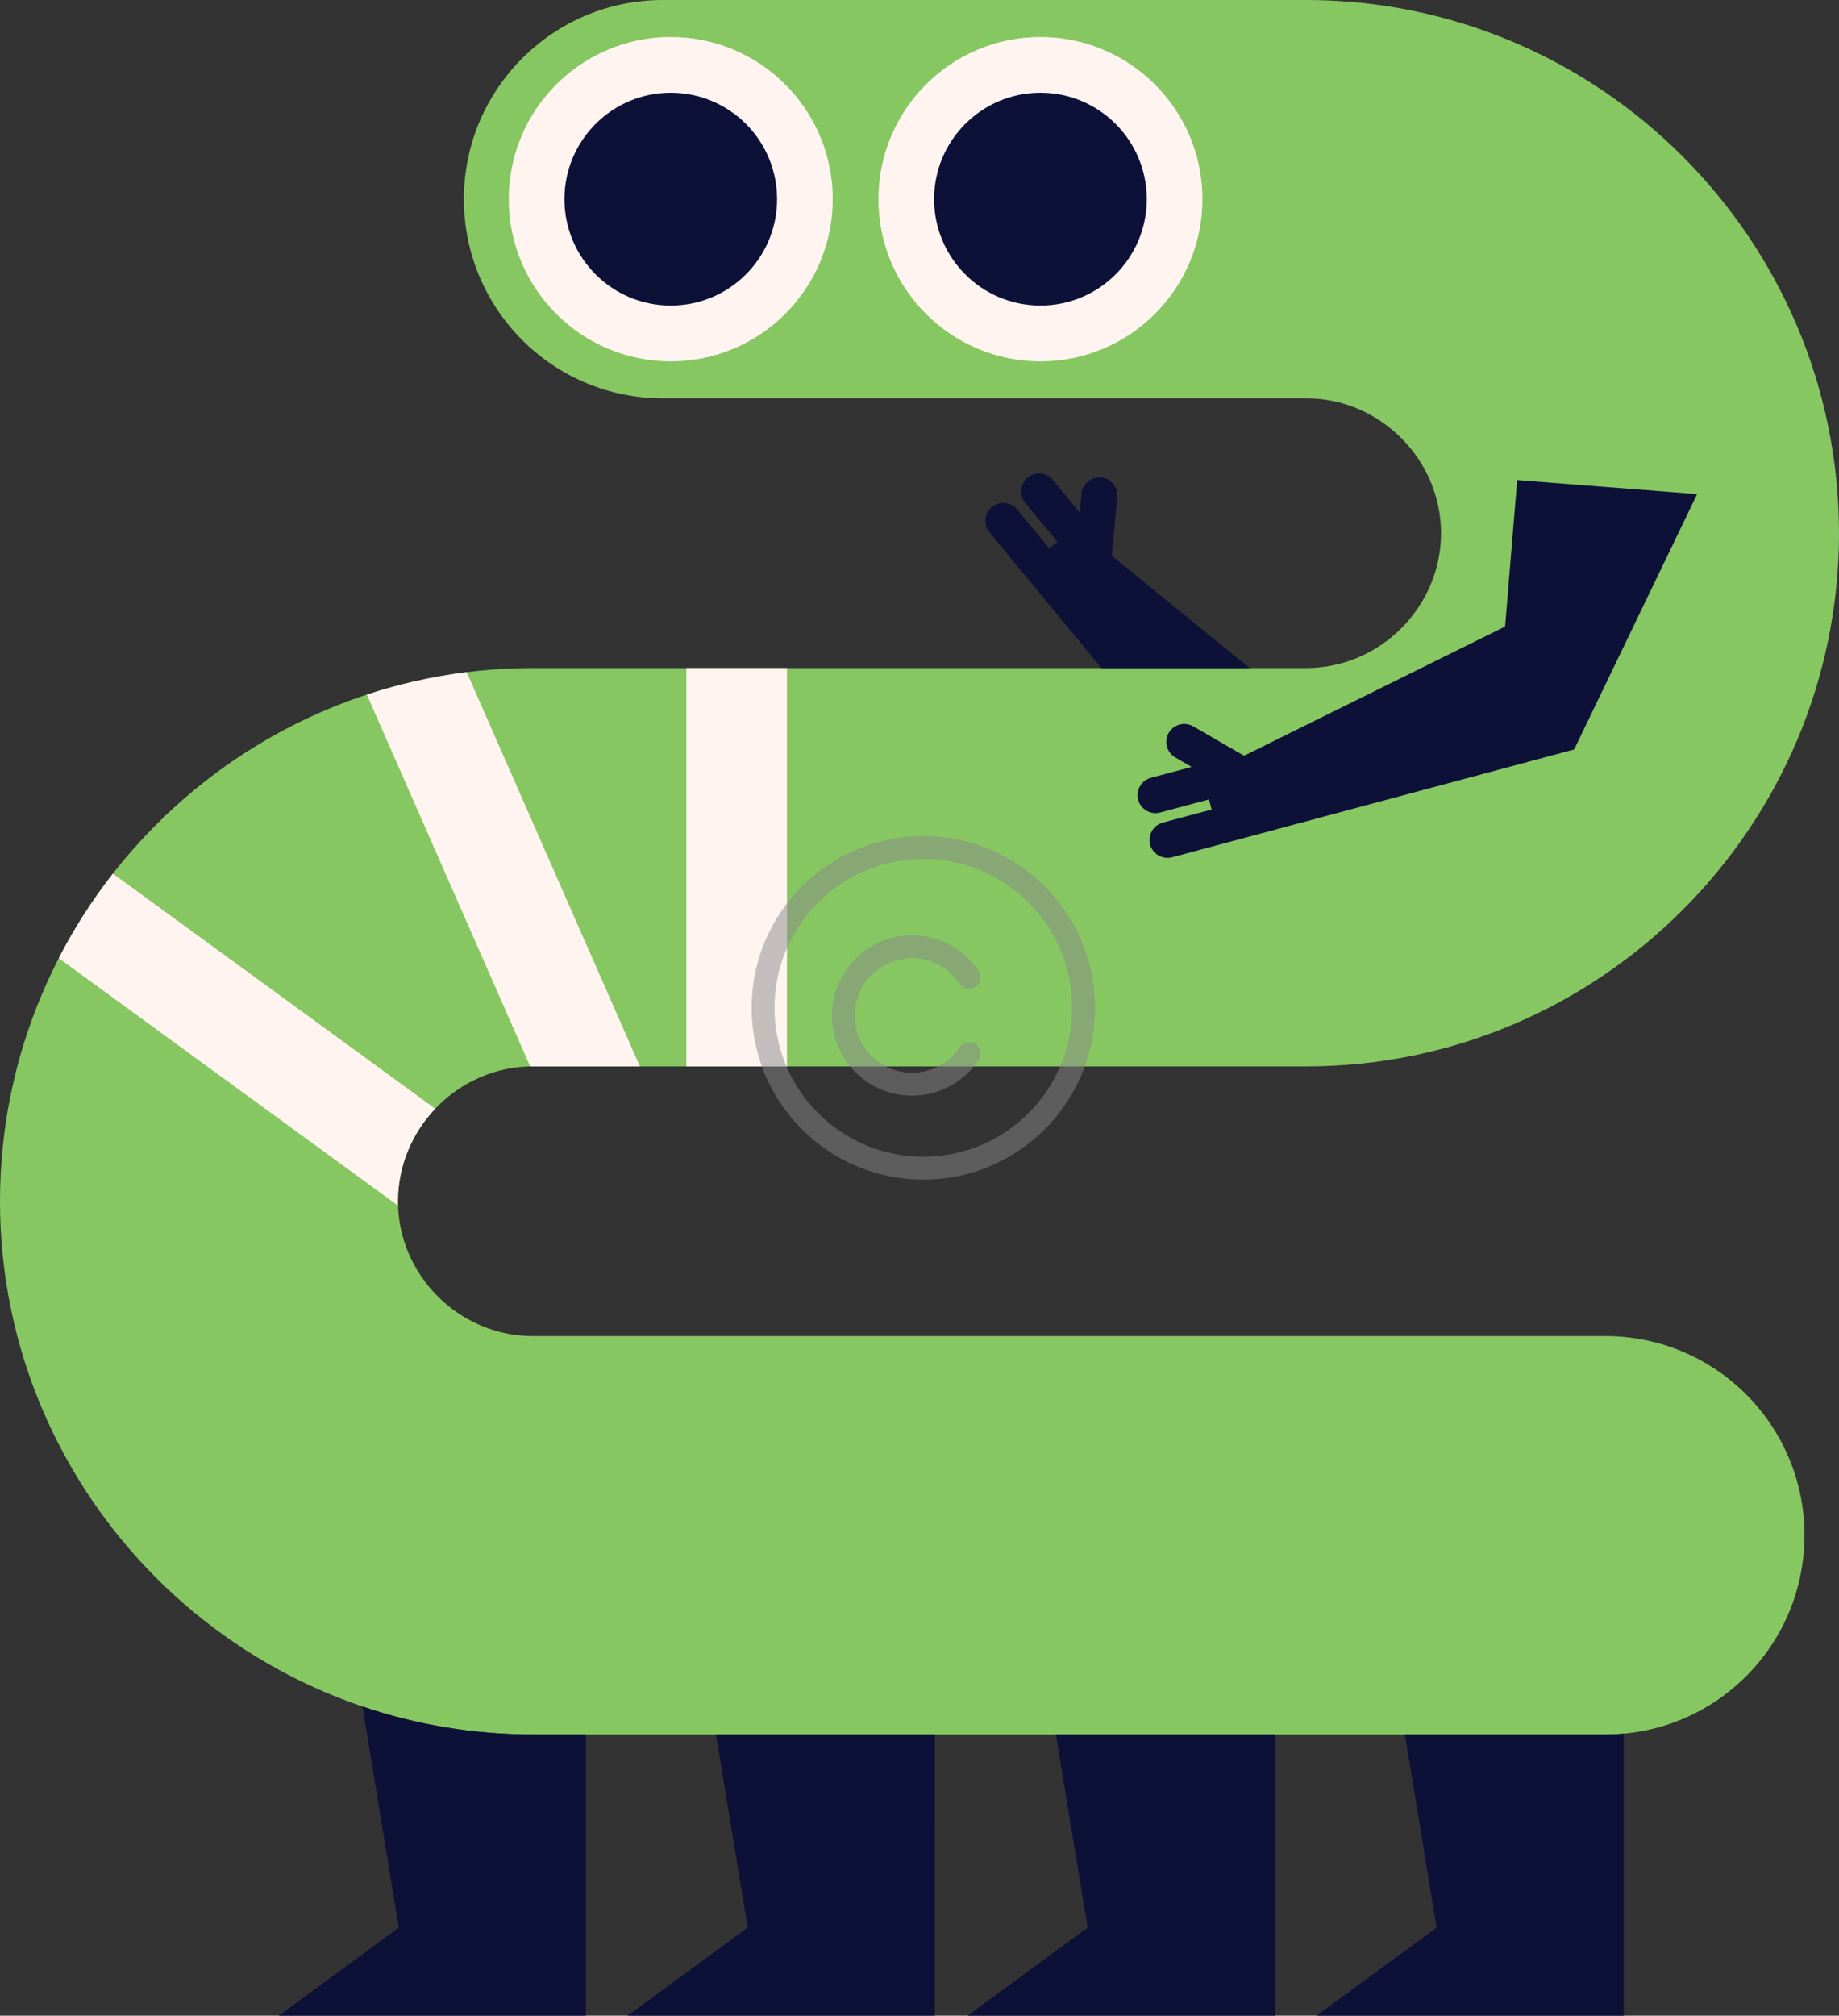 <svg xmlns="http://www.w3.org/2000/svg" viewBox="0 0 241 264" fill="none"><rect x="0" y="0" width="241" height="264" fill="#333333" stroke="none"/><g clip-path="url(#clip0_20502_8713)"><path d="M86.87 52.176C72.47 52.176 60.793 40.498 60.793 26.088C60.793 11.678 72.466 0 86.87 0H171.196C190.418 0 207.879 7.849 220.517 20.492C233.155 33.139 241 50.603 241 69.834C241 89.065 233.155 106.533 220.513 119.176C207.875 131.82 190.418 139.668 171.192 139.668H69.808C64.982 139.668 60.573 141.667 57.36 144.877C54.148 148.091 52.154 152.502 52.154 157.33C52.154 162.159 54.148 166.569 57.36 169.783C60.573 172.997 64.982 174.992 69.808 174.992H210.397C224.796 174.992 236.473 186.67 236.473 201.08C236.473 215.49 224.8 227.168 210.397 227.168H69.808C50.586 227.168 33.125 219.319 20.487 206.676C7.845 194.033 0 176.565 0 157.334C0 138.103 7.845 120.635 20.483 107.992C33.125 95.349 50.582 87.496 69.804 87.496H171.192C176.018 87.496 180.427 85.501 183.64 82.287C186.852 79.073 188.846 74.663 188.846 69.834C188.846 65.006 186.852 60.595 183.64 57.381C180.427 54.167 176.018 52.172 171.192 52.172H86.866L86.87 52.176Z" fill="#87C762"></path><path d="M103.131 139.672H89.95V87.496H103.131V139.672ZM83.855 139.672H69.478L48.072 90.976C52.275 89.593 56.654 88.598 61.161 88.036L83.859 139.672H83.855ZM57.037 145.211C54.015 148.395 52.15 152.669 52.15 157.334C52.15 157.524 52.154 157.71 52.158 157.9L7.701 125.494C9.721 121.574 12.099 117.87 14.795 114.42L57.034 145.211H57.037Z" fill="#FFF4F0"></path><path fill-rule="evenodd" clip-rule="evenodd" d="M87.903 4.848C99.63 4.848 109.131 14.357 109.131 26.088C109.131 37.819 99.626 47.328 87.903 47.328C76.181 47.328 66.672 37.819 66.672 26.088C66.672 14.357 76.177 4.848 87.903 4.848ZM136.351 4.848C148.077 4.848 157.579 14.357 157.579 26.088C157.579 37.819 148.074 47.328 136.351 47.328C124.628 47.328 115.119 37.819 115.119 26.088C115.119 14.357 124.624 4.848 136.351 4.848Z" fill="#FFF4F0"></path><path fill-rule="evenodd" clip-rule="evenodd" d="M136.35 12.146C144.047 12.146 150.283 18.387 150.283 26.084C150.283 33.781 144.044 40.023 136.35 40.023C128.656 40.023 122.414 33.781 122.414 26.084C122.414 18.387 128.653 12.146 136.35 12.146ZM87.903 12.146C95.6 12.146 101.835 18.387 101.835 26.084C101.835 33.781 95.596 40.023 87.903 40.023C80.209 40.023 73.97 33.781 73.97 26.084C73.97 18.387 80.209 12.146 87.903 12.146Z" fill="#0D1138"></path><path fill-rule="evenodd" clip-rule="evenodd" d="M197.243 82.059L163.104 98.946C163.028 98.924 162.952 98.904 162.876 98.889L156.367 95.128C155.247 94.482 153.804 94.87 153.155 95.991C152.509 97.111 152.896 98.555 154.017 99.205L156.162 100.443L150.819 101.875C149.57 102.21 148.822 103.505 149.156 104.755C149.49 106.005 150.785 106.753 152.034 106.419L158.429 104.706L158.782 106.024L152.387 107.737C151.138 108.072 150.39 109.367 150.724 110.617C151.058 111.867 152.353 112.615 153.603 112.281L159.997 110.568L164.608 109.333L206.292 98.16L222.408 64.713L198.826 62.878L197.243 82.063V82.059ZM163.772 87.5L145.746 72.828C145.734 72.748 145.719 72.672 145.704 72.596L146.418 65.108C146.539 63.82 145.59 62.665 144.299 62.544C143.012 62.422 141.857 63.372 141.736 64.664L141.5 67.129L137.976 62.863C137.152 61.867 135.664 61.723 134.669 62.548C133.674 63.372 133.529 64.861 134.353 65.86L138.569 70.966L137.517 71.832L133.302 66.727C132.478 65.731 130.989 65.587 129.99 66.411C128.995 67.236 128.851 68.725 129.675 69.724L133.89 74.83L136.928 78.511L144.348 87.5H163.772Z" fill="#0D1138"></path><path fill-rule="evenodd" clip-rule="evenodd" d="M76.787 239.01V264H36.52L52.26 252.462L47.498 223.502C54.508 225.88 62.012 227.168 69.808 227.168H76.787V239.006V239.01ZM212.796 239.01V264H172.528L188.269 252.462L184.11 227.172H210.396C211.205 227.172 212.006 227.134 212.796 227.062V239.01ZM167.064 239.01V264H126.796L142.532 252.462L138.374 227.172H167.06V239.01H167.064ZM122.516 239.01V264H82.248L97.985 252.462L93.826 227.172H122.512V239.01H122.516Z" fill="#0D1138"></path></g><defs><clipPath id="clip0_20502_8713"><rect width="241" height="264" fill="white"></rect></clipPath></defs><circle cx="121" cy="132" r="21" fill="none" stroke="#888" stroke-linecap="round" stroke-linejoin="round" stroke-width="3" opacity="0.5"/><path d="M127,138a9,9,0,1,1,0-10" fill="none" stroke="#888" stroke-linecap="round" stroke-linejoin="round" stroke-width="3" opacity="0.5"/></svg>